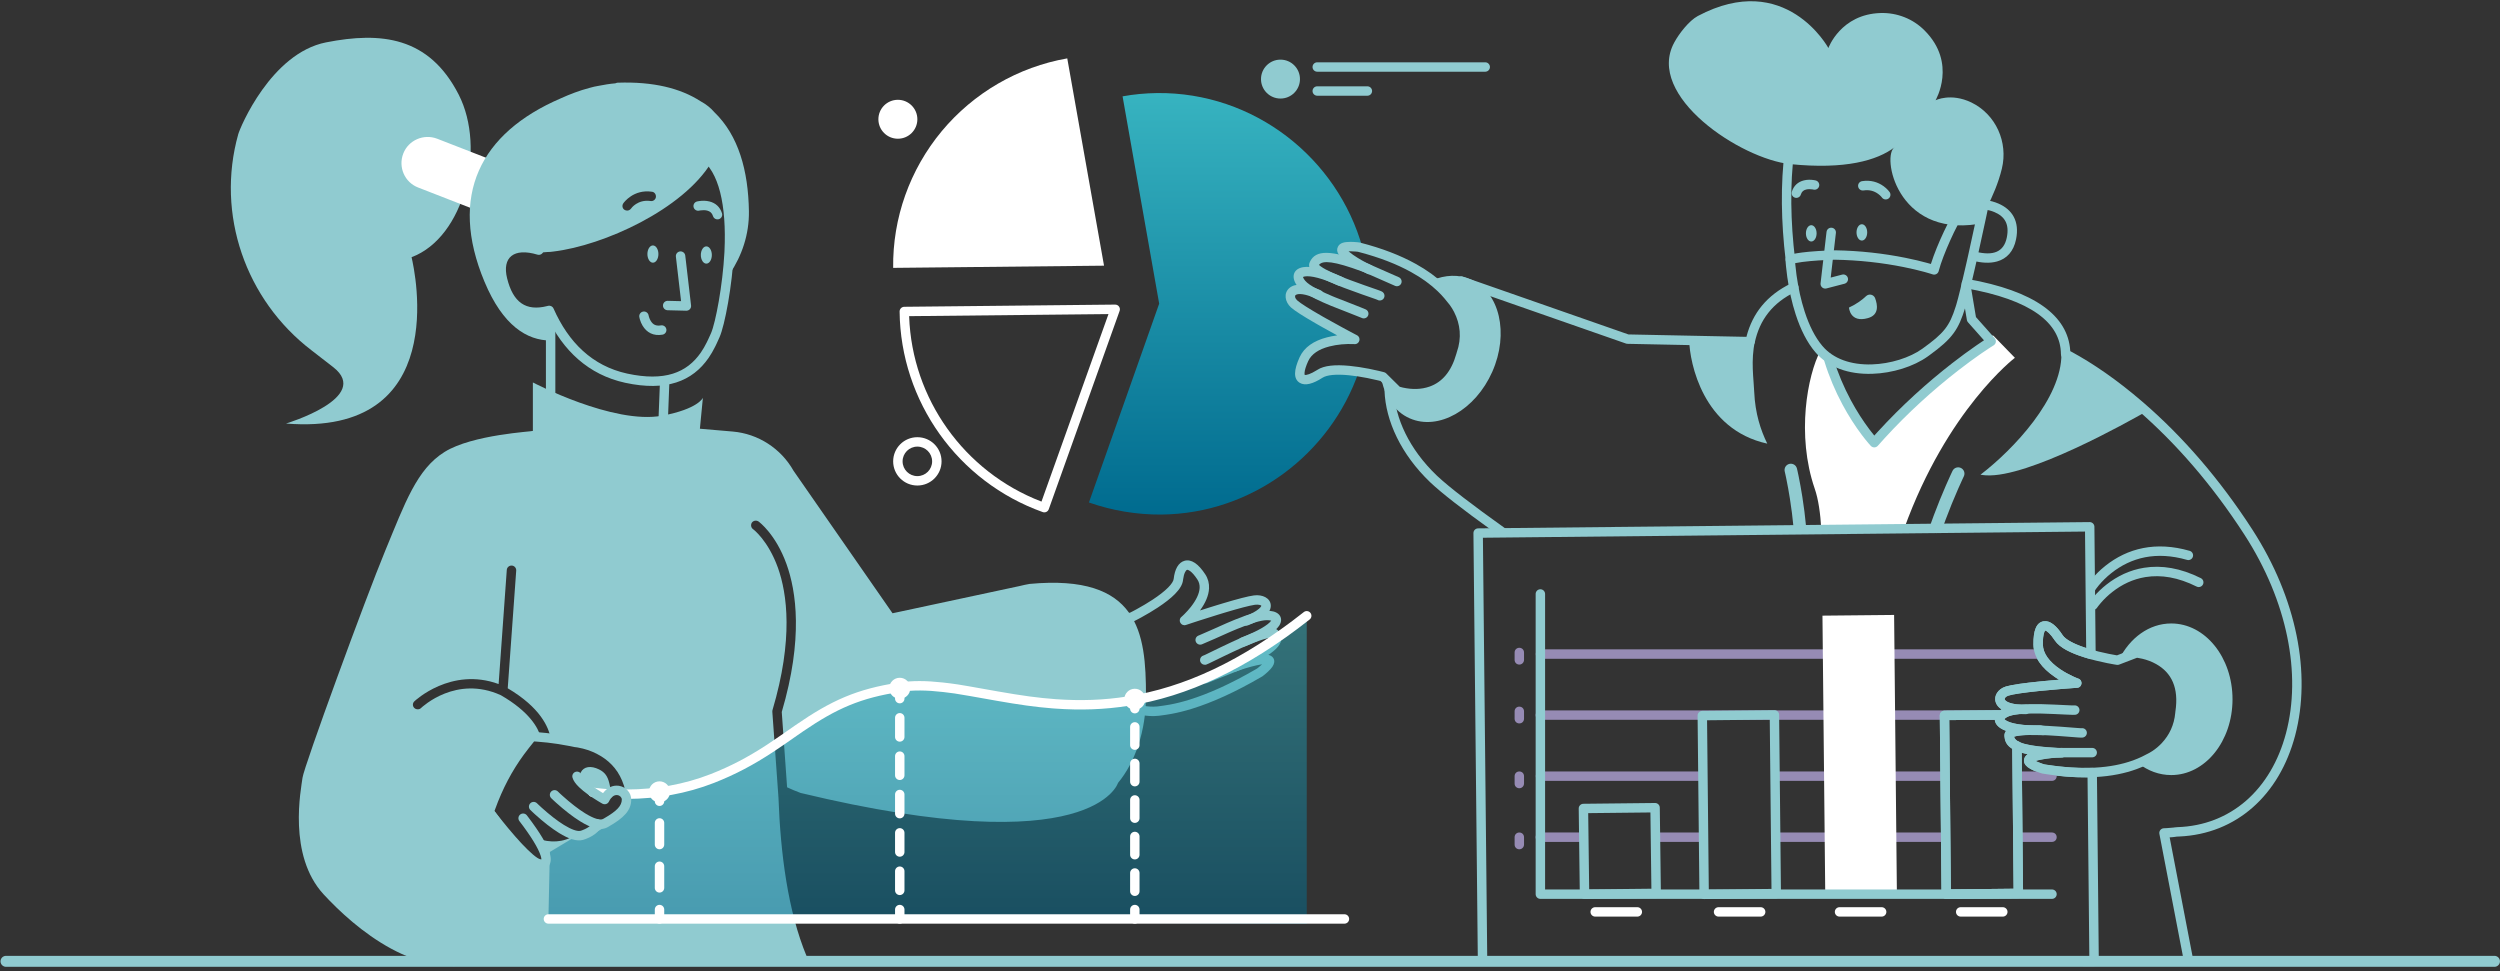 <svg width="525" height="204" viewBox="0 0 525 204" fill="none" xmlns="http://www.w3.org/2000/svg">
<rect x="0" y="0" width="525" height="204" fill="#333333" stroke="none"/>
<path fill-rule="evenodd" clip-rule="evenodd" d="M234.178 63.965L189.897 64.426C189.35 64.432 188.911 64.879 188.917 65.425C189.119 84.317 201.152 101.168 218.974 107.539C219.489 107.723 220.056 107.455 220.239 106.94L235.121 65.286C235.353 64.638 234.867 63.958 234.178 63.965ZM232.779 65.957L218.712 105.332L218.625 105.3C202.479 99.069 191.54 83.749 190.922 66.486L190.919 66.393L232.779 65.957Z" fill="white"/>
<path fill-rule="evenodd" clip-rule="evenodd" d="M224.125 12.259C213.797 14.072 204.459 19.509 197.76 27.55C191.062 35.624 187.432 45.774 187.564 56.253L231.846 55.792L224.125 12.259Z" fill="white"/>
<path fill-rule="evenodd" clip-rule="evenodd" d="M268.901 20.695C271.161 20.695 272.993 18.866 272.993 16.609C272.993 14.352 271.161 12.523 268.901 12.523C266.642 12.523 264.81 14.352 264.81 16.609C264.81 18.866 266.642 20.695 268.901 20.695Z" fill="#90CBD0"/>
<path fill-rule="evenodd" clip-rule="evenodd" d="M192.646 91.811C189.839 91.811 187.564 94.083 187.564 96.886C187.564 99.689 189.839 101.961 192.646 101.961C195.452 101.961 197.727 99.689 197.727 96.886C197.727 94.083 195.452 91.811 192.646 91.811ZM192.646 93.788C194.359 93.788 195.747 95.175 195.747 96.886C195.747 98.597 194.359 99.984 192.646 99.984C190.933 99.984 189.544 98.597 189.544 96.886C189.544 95.175 190.933 93.788 192.646 93.788Z" fill="white"/>
<path fill-rule="evenodd" clip-rule="evenodd" d="M188.554 29.132C190.814 29.132 192.646 27.302 192.646 25.045C192.646 22.788 190.814 20.959 188.554 20.959C186.294 20.959 184.462 22.788 184.462 25.045C184.462 27.302 186.294 29.132 188.554 29.132Z" fill="white"/>
<path fill-rule="evenodd" clip-rule="evenodd" d="M311.896 13.083C312.443 13.083 312.886 13.526 312.886 14.072C312.886 14.598 312.474 15.028 311.954 15.059L311.896 15.06H276.623C276.076 15.06 275.633 14.618 275.633 14.072C275.633 13.545 276.045 13.115 276.564 13.085L276.623 13.083H311.896Z" fill="#90CBD0"/>
<path fill-rule="evenodd" clip-rule="evenodd" d="M287.149 18.125C287.695 18.125 288.139 18.568 288.139 19.114C288.139 19.64 287.726 20.07 287.207 20.101L287.149 20.102H276.623C276.076 20.102 275.633 19.66 275.633 19.114C275.633 18.587 276.045 18.157 276.564 18.127L276.623 18.125H287.149Z" fill="#90CBD0"/>
<path fill-rule="evenodd" clip-rule="evenodd" d="M277.184 78.465C273.95 80.574 271.673 80.178 273.818 75.4C275.996 70.622 284.509 71.248 284.509 71.248C284.509 71.248 273.983 65.744 271.772 63.8C270.155 62.35 270.749 59.549 275.666 61.328C274.61 60.735 273.785 60.142 273.29 59.582C271.211 57.11 273.884 55.594 281.473 59.088L281.737 59.45L282.067 59.285C278.635 57.934 275.468 56.418 275.963 55.397C276.755 53.716 278.866 53.222 286.918 56.254L287.116 56.352V56.319C285.961 55.759 284.806 55.1 283.651 54.309C278.668 50.882 285.367 51.838 285.367 51.838C285.631 51.904 285.862 51.969 286.126 52.035C280.879 33.218 263.391 19.311 242.966 19.542C240.491 19.575 238.082 19.806 235.74 20.234L243.428 63.767L228.678 105.521C233.562 107.234 238.709 108.091 243.89 108.058C263.028 107.86 279.394 95.272 285.334 78.069C282.364 77.575 278.866 77.377 277.184 78.465Z" fill="url(#paint0_linear)"/>
<path fill-rule="evenodd" clip-rule="evenodd" d="M413.105 58.575C427.287 61.082 434.271 66.295 434.751 73.647L434.756 73.74L434.984 73.862C439.451 76.276 444.555 79.749 449.969 84.416L450.27 84.676C458.343 91.685 466.041 100.468 472.994 111.213C482.347 125.686 485.396 141.52 481.983 154.447C478.665 167.012 469.625 175.134 457.651 175.666L457.287 175.68C457.123 175.687 457.054 175.692 456.988 175.703L456.752 175.744C456.622 175.765 456.544 175.774 456.344 175.793L456.118 175.813C456.009 175.822 455.887 175.831 455.752 175.84L455.629 175.848L460.562 201.495C460.662 202.012 460.338 202.513 459.834 202.64L459.777 202.653C459.259 202.752 458.758 202.429 458.631 201.925L458.618 201.868L453.471 175.109C453.357 174.518 453.794 173.964 454.396 173.935L455.121 173.899C455.857 173.859 456.174 173.83 456.452 173.788L456.617 173.76C456.788 173.73 456.939 173.715 457.216 173.704C468.457 173.351 476.93 165.828 480.069 153.942C483.333 141.577 480.394 126.309 471.331 112.286C464.481 101.7 456.906 93.058 448.972 86.169C443.264 81.213 437.915 77.619 433.328 75.222C433.005 75.053 432.801 74.72 432.797 74.356C432.729 67.798 426.553 62.96 412.76 60.523C412.222 60.427 411.863 59.914 411.958 59.377C412.053 58.839 412.567 58.48 413.105 58.575ZM292.724 81.987C292.945 87.814 295.954 94.33 301.69 99.828L301.864 99.993C304.395 102.357 309.215 106.056 315.936 110.845C316.381 111.162 316.484 111.78 316.167 112.224C315.849 112.669 315.231 112.772 314.786 112.455L313.36 111.435C307.155 106.976 302.714 103.53 300.322 101.258C294.218 95.406 290.986 88.408 290.746 82.061C290.725 81.516 291.152 81.057 291.698 81.036C292.244 81.015 292.704 81.441 292.724 81.987ZM307.152 58.071L307.208 58.088L341.969 70.23L366.749 70.737L366.776 70.63C368.043 65.805 371.001 62.02 376.086 59.539L376.276 59.448C376.769 59.212 377.36 59.421 377.595 59.914C377.831 60.407 377.622 60.997 377.128 61.232C372.187 63.587 369.512 67.208 368.497 71.949C368.402 72.393 368.017 72.713 367.568 72.73L367.509 72.731L341.771 72.203C341.693 72.202 341.615 72.191 341.539 72.171L341.465 72.148L306.554 59.955C306.038 59.775 305.766 59.211 305.946 58.695C306.114 58.217 306.611 57.949 307.094 58.056L307.152 58.071Z" fill="#90CBD0"/>
<path fill-rule="evenodd" clip-rule="evenodd" d="M382.477 111.189L399.866 111.024C408.94 85.913 423.129 75.137 423.129 75.137L418.608 70.49C418.608 70.49 418.311 70.49 417.783 70.457L418.146 70.885C418.146 70.885 399.371 87.099 393.299 93.591C389.241 89.307 382.543 73.192 382.279 73.654C379.573 78.794 377.197 91.284 381.091 102.621C381.85 104.796 382.279 107.762 382.477 111.189Z" fill="white"/>
<path fill-rule="evenodd" clip-rule="evenodd" d="M368.387 82.321C368.288 79.684 367.628 75.697 368.552 71.577L354.726 71.478C354.858 76.224 357.597 90.197 371.126 93.163C369.74 90.329 368.585 86.835 368.387 82.321Z" fill="#90CBD0"/>
<path fill-rule="evenodd" clip-rule="evenodd" d="M446.919 83.111C441.244 78.531 435.634 75.763 432.896 74.312C432.995 83.606 422.832 94.382 415.902 99.688C416.265 99.753 416.628 99.786 417.024 99.819C425.933 100.413 447.084 88.483 450.681 86.44C449.493 85.484 448.239 84.331 446.919 83.111Z" fill="#90CBD0"/>
<path fill-rule="evenodd" clip-rule="evenodd" d="M450.236 119.233C453.935 118.634 457.928 119.288 462.178 121.41C462.667 121.654 462.865 122.248 462.62 122.737C462.376 123.225 461.781 123.423 461.292 123.179C457.408 121.239 453.834 120.653 450.553 121.185C447.939 121.609 445.612 122.722 443.581 124.319C442.651 125.05 441.847 125.833 441.173 126.615C440.972 126.847 440.796 127.065 440.645 127.263L440.506 127.449C440.486 127.476 440.469 127.5 440.454 127.522L440.388 127.616C440.088 128.072 439.474 128.199 439.017 127.899C438.56 127.599 438.434 126.986 438.734 126.53L438.804 126.426C438.982 126.168 439.272 125.788 439.673 125.324C440.427 124.451 441.321 123.579 442.357 122.765C444.636 120.973 447.266 119.715 450.236 119.233Z" fill="#90CBD0"/>
<path fill-rule="evenodd" clip-rule="evenodd" d="M442.099 118.846C446.773 115.118 452.706 113.628 459.831 115.676C460.356 115.827 460.66 116.375 460.508 116.9C460.357 117.424 459.809 117.727 459.283 117.576C452.814 115.717 447.532 117.042 443.334 120.391C442.331 121.192 441.473 122.049 440.762 122.905C440.55 123.16 440.366 123.398 440.208 123.614L440.131 123.721C440.056 123.827 440.002 123.907 439.968 123.959L439.941 124.001C439.653 124.465 439.043 124.609 438.578 124.321C438.113 124.034 437.97 123.425 438.257 122.96L438.325 122.855C438.509 122.572 438.813 122.154 439.238 121.642C440.032 120.688 440.984 119.735 442.099 118.846Z" fill="#90CBD0"/>
<path fill-rule="evenodd" clip-rule="evenodd" d="M375.766 97.417C376.475 97.247 377.188 97.683 377.358 98.391L377.439 98.739L377.55 99.243C377.592 99.437 377.636 99.645 377.682 99.866L377.716 100.034C377.982 101.328 378.246 102.776 378.493 104.343C378.811 106.357 379.076 108.423 379.27 110.506C379.338 111.231 378.804 111.873 378.078 111.941C377.353 112.008 376.709 111.476 376.642 110.751C376.453 108.725 376.195 106.715 375.886 104.753C375.645 103.227 375.388 101.818 375.13 100.562L375.032 100.09C374.99 99.891 374.949 99.704 374.911 99.531L374.83 99.17L374.792 99.007C374.621 98.299 375.058 97.588 375.766 97.417Z" fill="#90CBD0"/>
<path fill-rule="evenodd" clip-rule="evenodd" d="M411.788 98.269C412.445 98.584 412.722 99.372 412.406 100.028L412.186 100.495L412.082 100.721C411.82 101.288 411.527 101.935 411.212 102.653C410.312 104.704 409.411 106.899 408.572 109.147C408.331 109.791 408.099 110.43 407.875 111.065C407.634 111.752 406.88 112.113 406.193 111.872C405.505 111.631 405.143 110.878 405.385 110.192C405.614 109.54 405.852 108.885 406.098 108.226C406.891 106.105 407.735 104.033 408.583 102.08L408.795 101.594C409.085 100.934 409.356 100.331 409.603 99.793L409.74 99.496L410.027 98.886C410.343 98.23 411.131 97.954 411.788 98.269Z" fill="#90CBD0"/>
<path fill-rule="evenodd" clip-rule="evenodd" d="M412.703 59.167C413.223 59.08 413.716 59.415 413.832 59.922L413.843 59.979L414.951 66.586L418.887 71.02C419.276 71.459 419.198 72.132 418.733 72.473L418.681 72.508L418.148 72.849L417.877 73.022L417.716 73.126C417.308 73.391 416.835 73.708 416.3 74.075L415.783 74.432C414.387 75.404 412.856 76.528 411.219 77.799C405.957 81.887 400.693 86.642 395.783 92.01C395.296 92.542 394.815 93.078 394.34 93.618C393.955 94.055 393.277 94.067 392.877 93.644L392.786 93.545C392.68 93.43 392.531 93.262 392.345 93.043C391.936 92.563 391.482 91.999 390.994 91.352C389.605 89.511 388.219 87.374 386.926 84.964C385.399 82.119 384.105 79.077 383.114 75.855C382.954 75.333 383.247 74.78 383.77 74.62C384.293 74.46 384.846 74.753 385.007 75.275C385.958 78.37 387.203 81.294 388.671 84.03C389.914 86.347 391.246 88.399 392.575 90.162L392.849 90.521C393.074 90.812 393.289 91.083 393.494 91.333L393.605 91.467L393.828 91.219L394.321 90.677C399.312 85.22 404.658 80.391 410.004 76.238C411.772 74.865 413.422 73.659 414.917 72.626L415.179 72.445C415.544 72.194 415.883 71.966 416.193 71.76L416.638 71.467L413.281 67.685C413.173 67.564 413.097 67.418 413.059 67.261L413.045 67.193L411.89 60.305C411.8 59.767 412.164 59.257 412.703 59.167Z" fill="#90CBD0"/>
<path fill-rule="evenodd" clip-rule="evenodd" d="M415.989 41.918L416.105 41.922C416.356 41.934 416.716 41.967 417.155 42.036C418.005 42.17 418.857 42.398 419.663 42.745C422.594 44.007 424.137 46.493 423.373 50.253C422.862 52.787 421.442 54.332 419.37 54.911C417.849 55.336 416.117 55.218 414.268 54.739C413.739 54.602 413.421 54.062 413.558 53.533C413.695 53.005 414.236 52.688 414.765 52.825L415.006 52.885C418.481 53.727 420.797 53.013 421.433 49.861C421.997 47.081 421 45.473 418.879 44.56C418.24 44.285 417.544 44.099 416.846 43.989C416.65 43.959 416.466 43.936 416.297 43.919L416.174 43.909C416.075 43.901 416.003 43.897 415.964 43.895L415.948 43.895C415.401 43.884 414.967 43.432 414.979 42.886C414.99 42.34 415.443 41.907 415.989 41.918Z" fill="#90CBD0"/>
<path fill-rule="evenodd" clip-rule="evenodd" d="M374.83 31.44C374.902 30.899 375.4 30.518 375.941 30.59C376.483 30.662 376.864 31.159 376.792 31.7C375.866 38.666 376.017 46.662 376.959 54.421C377.025 54.963 376.638 55.455 376.095 55.521C375.553 55.587 375.059 55.201 374.993 54.659C374.033 46.747 373.879 38.59 374.83 31.44Z" fill="#90CBD0"/>
<path fill-rule="evenodd" clip-rule="evenodd" d="M416.414 41.184L411.366 43.491C411.259 43.54 411.161 43.608 411.078 43.691L411.03 43.739C409.687 45.16 406.733 51.475 405.529 55.309L405.49 55.436L405.463 55.428C405.255 55.368 405.032 55.304 404.794 55.238C403.442 54.864 401.886 54.49 400.149 54.142C395.587 53.228 390.602 52.648 385.33 52.563L385.097 52.567L384.46 52.587C384.202 52.596 383.927 52.606 383.638 52.619C382.398 52.673 381.158 52.751 379.997 52.857L379.602 52.895C377.917 53.062 376.573 53.278 375.651 53.562C375.219 53.695 374.933 54.103 374.954 54.554L374.971 54.825L374.995 55.169C375.005 55.291 375.016 55.422 375.028 55.56L375.073 56.042C375.137 56.698 375.221 57.408 375.327 58.16C375.704 60.851 376.282 63.543 377.103 66.065C378.133 69.23 379.478 71.903 381.193 73.929C383.921 77.153 388.211 78.65 393.144 78.501C397.442 78.372 401.89 76.961 404.832 74.852L405.162 74.614C409.988 71.115 411.279 69.265 412.725 64.516L412.77 64.366C413.193 62.936 413.88 60.097 414.771 56.164L415.226 54.141L415.587 52.514C416.013 50.586 416.451 48.574 416.885 46.554L417.535 43.514L417.795 42.286C417.962 41.492 417.153 40.846 416.414 41.184ZM412.37 45.206L415.45 43.799L415.094 45.466C414.517 48.156 413.931 50.846 413.372 53.357L412.942 55.275C411.98 59.537 411.245 62.579 410.831 63.941L410.693 64.385C409.403 68.481 408.262 69.959 403.677 73.246C401.067 75.117 397 76.407 393.084 76.525C388.707 76.657 384.998 75.362 382.705 72.653C381.177 70.848 379.943 68.394 378.986 65.453C378.204 63.053 377.65 60.47 377.287 57.886L377.25 57.616C377.154 56.902 377.078 56.232 377.021 55.616L376.989 55.261L377.04 55.251C377.847 55.084 378.916 54.942 380.178 54.826C381.304 54.723 382.514 54.647 383.724 54.594L384.336 54.57L385.148 54.544L385.318 54.54L385.298 54.54C390.444 54.623 395.31 55.189 399.759 56.081C401.343 56.398 402.769 56.737 404.018 57.076L404.266 57.144C404.664 57.254 405.018 57.357 405.325 57.451L405.848 57.617C406.398 57.805 406.991 57.481 407.13 56.917L407.157 56.81C407.971 53.624 411.048 46.859 412.315 45.274L412.37 45.206Z" fill="#90CBD0"/>
<path fill-rule="evenodd" clip-rule="evenodd" d="M415.275 47.059C415.275 47.059 418.971 41.358 420.39 35.426C421.743 29.857 419.136 24.024 413.989 21.519C409.666 19.443 406.465 21.058 406.465 21.058C406.465 21.058 411.052 13.281 404.156 6.393C401.747 3.955 398.381 2.636 394.949 2.735C386.535 2.966 383.961 10.084 383.961 10.084C383.961 10.084 374.986 -6.426 356.541 3.361C354.693 4.35 352.581 7.085 351.591 8.931C345.487 20.135 365.582 33.416 376.009 34.47C387.492 35.624 394.19 33.712 397.886 30.911C395.114 32.559 398.216 49.695 415.275 47.059Z" fill="#90CBD0"/>
<path fill-rule="evenodd" clip-rule="evenodd" d="M383.572 48.692C383.635 48.15 384.126 47.761 384.669 47.824C385.193 47.884 385.574 48.343 385.544 48.862L385.539 48.92L384.451 58.294L386.846 57.67C387.356 57.537 387.877 57.826 388.038 58.321L388.054 58.377C388.187 58.886 387.897 59.407 387.402 59.567L387.346 59.583L383.551 60.572C382.896 60.742 382.274 60.222 382.313 59.558L382.318 59.501L383.572 48.692Z" fill="#90CBD0"/>
<path fill-rule="evenodd" clip-rule="evenodd" d="M380.365 50.717C380.984 50.717 381.487 49.95 381.487 49.003C381.487 48.057 380.984 47.29 380.365 47.29C379.745 47.29 379.243 48.057 379.243 49.003C379.243 49.95 379.745 50.717 380.365 50.717Z" fill="#90CBD0"/>
<path fill-rule="evenodd" clip-rule="evenodd" d="M390.99 50.519C391.609 50.519 392.112 49.752 392.112 48.806C392.112 47.859 391.609 47.092 390.99 47.092C390.37 47.092 389.868 47.859 389.868 48.806C389.868 49.752 390.37 50.519 390.99 50.519Z" fill="#90CBD0"/>
<path fill-rule="evenodd" clip-rule="evenodd" d="M391.035 38.041C392.809 37.764 394.342 38.214 395.588 39.126C395.933 39.379 396.231 39.65 396.482 39.924C396.64 40.095 396.752 40.237 396.818 40.333C397.13 40.781 397.019 41.397 396.57 41.709C396.137 42.008 395.549 41.916 395.228 41.509L395.165 41.426C395.127 41.378 395.08 41.322 395.024 41.261C394.856 41.078 394.653 40.894 394.417 40.721C393.573 40.102 392.558 39.805 391.341 39.995C390.8 40.079 390.294 39.71 390.21 39.171C390.125 38.631 390.495 38.126 391.035 38.041Z" fill="#90CBD0"/>
<path fill-rule="evenodd" clip-rule="evenodd" d="M378.825 37.88C379.521 37.709 380.233 37.713 380.904 37.817L381.046 37.841C381.155 37.861 381.243 37.88 381.305 37.896C381.834 38.032 382.153 38.572 382.016 39.1C381.885 39.61 381.378 39.924 380.867 39.824L380.75 39.797C380.713 39.79 380.662 39.781 380.6 39.771C380.165 39.703 379.701 39.701 379.295 39.8C378.749 39.934 378.393 40.222 378.202 40.776L378.178 40.853C378.019 41.376 377.467 41.671 376.943 41.513C376.42 41.355 376.124 40.803 376.283 40.281C376.681 38.965 377.609 38.177 378.825 37.88Z" fill="#90CBD0"/>
<path fill-rule="evenodd" clip-rule="evenodd" d="M391.881 62.185C391.122 62.91 389.934 63.833 388.284 64.591C388.284 64.591 388.482 67.886 392.277 66.799C394.619 66.14 394.322 64.064 393.761 62.581C393.431 61.823 392.475 61.625 391.881 62.185Z" fill="#90CBD0"/>
<path fill-rule="evenodd" clip-rule="evenodd" d="M283.582 50.792C284.014 50.79 284.469 50.815 284.922 50.858L285.162 50.882C285.308 50.898 285.426 50.913 285.507 50.925C285.543 50.93 285.578 50.937 285.613 50.946C290.222 52.128 294.076 53.632 297.267 55.393C299.722 56.748 301.685 58.197 303.274 59.719C303.804 60.226 304.271 60.72 304.706 61.224L304.868 61.413C304.967 61.53 305.113 61.709 305.257 61.887L305.735 62.483L305.803 62.563C305.876 62.652 305.966 62.766 306.069 62.905L306.176 63.052C306.505 63.514 306.833 64.048 307.138 64.649C308.612 67.556 309.055 70.899 307.846 74.487L307.794 74.638L307.75 74.797C306.524 79.157 304.176 81.815 301.04 82.985L300.901 83.035C298.718 83.813 296.425 83.81 294.275 83.344C293.73 83.226 293.321 83.106 293.082 83.019C292.969 82.979 292.865 82.918 292.775 82.841L292.722 82.793L289.907 80.012L289.576 79.928L289.304 79.862C288.627 79.698 287.886 79.534 287.106 79.381C285.757 79.117 284.438 78.914 283.208 78.797C280.606 78.55 278.651 78.721 277.721 79.328C275.749 80.601 274.074 81.085 272.941 80.391C271.584 79.558 271.699 77.696 272.917 75.023C273.892 72.883 275.933 71.55 278.664 70.843C279.308 70.676 279.959 70.55 280.604 70.459L280.819 70.43L280.445 70.227C279.592 69.763 278.75 69.298 277.936 68.841L277.16 68.403L276.247 67.882C273.705 66.417 271.934 65.293 271.108 64.566C269.81 63.392 269.531 61.538 270.784 60.473C272.029 59.414 274.294 59.581 277.329 60.955C277.826 61.181 278.047 61.767 277.821 62.264C277.595 62.761 277.009 62.981 276.511 62.756C274.102 61.665 272.568 61.552 272.067 61.978C271.859 62.155 271.933 62.644 272.426 63.091C273.139 63.718 274.977 64.876 277.575 66.364L278.138 66.684L278.426 66.847C279.538 67.475 280.713 68.124 281.903 68.768L282.924 69.319C283.394 69.571 283.835 69.806 284.237 70.019L284.968 70.405C285.903 70.893 285.522 72.293 284.494 72.269L284.21 72.255C282.691 72.193 280.873 72.313 279.161 72.757C276.952 73.329 275.404 74.34 274.719 75.842C274.237 76.9 273.988 77.725 273.954 78.285C273.934 78.611 273.968 78.7 273.977 78.706C274.218 78.853 275.224 78.567 276.543 77.733L276.642 77.67C278.063 76.743 280.37 76.541 283.395 76.829C284.697 76.952 286.079 77.165 287.488 77.441C288.196 77.58 288.873 77.728 289.503 77.876L289.77 77.94C289.968 77.988 290.149 78.033 290.313 78.075L290.677 78.17C290.817 78.209 290.947 78.278 291.058 78.372L291.111 78.421L293.947 81.221L293.982 81.232C294.154 81.282 294.349 81.334 294.563 81.383L294.695 81.412C296.514 81.806 298.452 81.809 300.235 81.173C302.82 80.252 304.768 78.086 305.842 74.27L305.892 74.088L305.914 74.017C307.007 70.913 306.644 68.051 305.372 65.543C305.113 65.034 304.837 64.584 304.563 64.2L304.454 64.05C304.419 64.004 304.386 63.96 304.354 63.919L304.284 63.832L304.201 63.734C304.164 63.686 303.633 63.02 303.382 62.721L303.355 62.689C302.917 62.17 302.448 61.667 301.904 61.146C300.438 59.742 298.613 58.395 296.309 57.123C293.349 55.489 289.765 54.079 285.47 52.952L285.176 52.875L285.099 52.865C284.99 52.852 284.867 52.839 284.735 52.826C284.343 52.789 283.951 52.768 283.592 52.77C283.484 52.77 283.381 52.773 283.284 52.778L283.199 52.782L283.258 52.835C283.476 53.025 283.758 53.243 284.108 53.488L284.214 53.562C285.319 54.326 286.533 55.008 288.011 55.727C288.503 55.966 288.707 56.558 288.468 57.049C288.228 57.54 287.636 57.744 287.144 57.505C285.583 56.745 284.286 56.017 283.089 55.189L282.886 55.047C281.164 53.83 280.445 52.869 280.963 51.825C281.371 51.002 282.238 50.799 283.582 50.792Z" fill="#90CBD0"/>
<path fill-rule="evenodd" clip-rule="evenodd" d="M273.611 56.113C275.361 55.794 278.239 56.495 281.921 58.189C282.417 58.418 282.634 59.005 282.405 59.501C282.176 59.997 281.588 60.214 281.092 59.985C277.749 58.446 275.218 57.83 273.967 58.058C273.821 58.084 273.718 58.119 273.654 58.153L273.634 58.164L273.635 58.17C273.64 58.198 273.65 58.236 273.668 58.287L273.684 58.326C273.755 58.501 273.888 58.714 274.085 58.951C274.286 59.193 274.604 59.469 275.029 59.766C276.087 60.507 277.692 61.31 279.823 62.205L280.366 62.43C281.713 62.977 286.217 64.694 286.821 64.986C287.313 65.224 287.519 65.816 287.281 66.307C287.051 66.78 286.494 66.988 286.013 66.79L285.855 66.719C285.015 66.353 280.949 64.802 279.614 64.259L279.486 64.207C277.021 63.19 275.168 62.278 273.893 61.386C273.334 60.995 272.889 60.608 272.561 60.212C271.079 58.428 271.416 56.513 273.611 56.113Z" fill="#90CBD0"/>
<path fill-rule="evenodd" clip-rule="evenodd" d="M275.067 55.008C276.289 52.416 279.415 52.45 286.809 55.19L287.267 55.361L287.317 55.382L293.752 58.216C294.252 58.436 294.478 59.02 294.258 59.519C294.045 60.001 293.494 60.229 293.007 60.047L292.953 60.025L286.548 57.204L286 56.999C280.102 54.82 277.776 54.64 277.008 55.609L276.99 55.631L277.023 55.664C277.09 55.728 277.175 55.801 277.278 55.881L277.343 55.929C277.886 56.332 278.761 56.807 279.914 57.333C280.723 57.702 281.653 58.09 282.699 58.497L283.477 58.795C284.426 59.155 285.338 59.485 286.512 59.897L289.348 60.886L289.663 61.001C289.73 61.026 289.79 61.049 289.843 61.07L289.942 61.11C290.019 61.141 290.083 61.169 290.14 61.198C290.309 61.283 290.406 61.344 290.537 61.512C290.872 61.943 290.795 62.564 290.363 62.9C290.031 63.157 289.587 63.171 289.246 62.967L289.223 62.952L289.112 62.907C289.04 62.879 288.949 62.845 288.838 62.804L287.492 62.332L286.03 61.823C284.634 61.335 283.607 60.962 282.483 60.533L281.977 60.338C280.9 59.918 279.937 59.517 279.092 59.132C277.823 58.553 276.842 58.02 276.164 57.517C275.135 56.756 274.619 55.948 275.067 55.008Z" fill="#90CBD0"/>
<path fill-rule="evenodd" clip-rule="evenodd" d="M308.894 58.692C306.353 57.571 303.482 57.703 300.743 58.857C303.218 60.801 304.406 62.449 304.967 63.108C304.967 63.108 309.158 67.787 306.848 74.345C303.746 85.814 293.418 82.09 293.418 82.09L290.415 79.124C290.415 79.124 290.283 79.091 290.019 79.025C290.613 83.078 292.725 86.407 296.058 87.857C302.063 90.493 309.818 86.11 313.381 78.069C316.945 70.028 314.932 61.328 308.894 58.692Z" fill="#90CBD0"/>
<path fill-rule="evenodd" clip-rule="evenodd" d="M438.825 109.64C439.352 109.634 439.787 110.042 439.823 110.56L439.825 110.619L440.089 137.411C440.095 138.071 439.463 138.552 438.827 138.371L438.438 138.258C434.979 137.238 432.592 136.073 431.531 134.521L431.473 134.435C430.588 133.082 429.757 132.384 429.474 132.423L429.468 132.427C429.448 132.444 429.385 132.529 429.286 132.795C429.093 133.32 428.987 134.173 429.002 135.332C429.026 137.223 430.356 138.981 432.628 140.529C433.468 141.101 434.373 141.6 435.278 142.02C435.542 142.143 435.79 142.251 436.017 142.345L436.345 142.476L436.462 142.52C437.474 142.88 437.267 144.366 436.195 144.437L435.145 144.512C434.734 144.542 434.292 144.575 433.825 144.612L432.64 144.706C431.261 144.82 429.898 144.942 428.608 145.072L428.053 145.128C424.956 145.45 422.714 145.777 421.778 146.074C421.187 146.262 420.91 146.641 420.978 146.867C421.026 147.023 421.212 147.218 421.602 147.413C422.162 147.693 423.005 147.891 424.121 147.968C425.324 148.052 425.36 149.804 424.162 149.937L423.868 149.972C422.817 150.102 422.063 150.279 421.616 150.502C421.344 150.635 421.138 150.772 421.005 150.899C420.974 150.93 420.95 150.956 420.931 150.978L420.901 151.017L420.915 151.036C420.954 151.085 421.019 151.146 421.114 151.215L421.164 151.251C422.221 151.967 424.785 152.421 428.455 152.349C428.572 152.347 428.684 152.365 428.789 152.4L428.803 152.405L429.104 152.415C429.65 152.435 430.077 152.893 430.057 153.439C430.038 153.985 429.579 154.411 429.032 154.391L428.596 154.377C426.737 154.32 425.279 154.342 424.211 154.46C423.684 154.519 423.275 154.6 423.004 154.694L422.932 154.72L422.939 154.746C423.265 155.981 425.526 156.742 432.102 157.084L432.298 157.094H432.962C434.244 157.094 434.288 158.974 433.051 159.068L432.985 159.071C431.495 159.106 430.058 159.248 428.692 159.515C428.234 159.602 427.857 159.693 427.559 159.786L427.462 159.817L427.5 159.837C427.608 159.894 427.728 159.951 427.858 160.009L427.957 160.053C428.264 160.185 428.599 160.31 428.934 160.422L429.104 160.477L429.318 160.544L429.64 160.595C433.04 161.131 436.149 161.335 439.011 161.257L439.329 161.247C439.865 161.228 440.315 161.64 440.351 162.168L440.353 162.225L440.749 201.87C440.754 202.4 440.34 202.836 439.817 202.866L439.758 202.868L311.335 202.802C310.812 202.802 310.383 202.396 310.348 201.881L310.345 201.824L309.422 111.957C309.416 111.43 309.824 110.996 310.343 110.96L310.401 110.958L438.825 109.64ZM437.855 111.627L311.411 112.925L312.315 200.826L438.759 200.89L438.383 163.247L438.063 163.25C435.361 163.264 432.461 163.041 429.333 162.549L428.941 162.486C428.904 162.48 428.867 162.472 428.83 162.461L428.585 162.387C428.524 162.368 428.456 162.346 428.383 162.322L428.308 162.298C427.922 162.169 427.537 162.025 427.172 161.868C426.625 161.632 426.17 161.385 425.822 161.112C425.215 160.635 424.875 160.041 425.101 159.315C425.212 158.955 425.441 158.665 425.794 158.422L425.83 158.398L425.703 158.372L425.402 158.308C422.308 157.617 421.025 156.468 420.922 154.608L420.918 154.52C420.907 154.142 421.021 153.822 421.227 153.557L421.28 153.493L421.175 153.454C420.775 153.301 420.427 153.129 420.132 152.939L420.053 152.887C418.359 151.739 418.607 150.051 420.255 149L420.319 148.959L420.292 148.942C419.704 148.565 419.303 148.088 419.109 147.52L419.084 147.442C418.658 146.039 419.655 144.673 421.179 144.19L421.318 144.147C422.546 143.79 425.002 143.447 428.41 143.104L429.379 143.01C430.196 142.932 431.035 142.857 431.883 142.786L432.418 142.741L432.291 142.665C432.116 142.557 431.942 142.447 431.77 142.334L431.513 142.162C428.761 140.288 427.056 138.034 427.022 135.357C426.985 132.426 427.631 130.678 429.207 130.464C430.496 130.288 431.801 131.358 433.057 133.242L433.133 133.358C433.731 134.282 435.416 135.19 437.873 136.008L438.096 136.082L437.855 111.627Z" fill="#90CBD0"/>
<rect x="372.874" y="174.824" width="35.637" height="1.977" fill="#968BB4"/>
<rect x="347.797" y="174.824" width="9.833" height="1.977" fill="#968BB4"/>
<path fill-rule="evenodd" clip-rule="evenodd" d="M332.519 174.824H323.478C322.917 174.824 322.488 175.252 322.488 175.812C322.488 176.373 322.917 176.801 323.478 176.801H332.519" fill="#968BB4"/>
<path fill-rule="evenodd" clip-rule="evenodd" d="M408.478 162.004H372.677L372.973 163.982H408.478V162.004Z" fill="#968BB4"/>
<path fill-rule="evenodd" clip-rule="evenodd" d="M357.366 162.004H323.511C322.95 162.004 322.521 162.433 322.521 162.993C322.521 163.553 322.95 163.982 323.511 163.982H357.663L357.366 162.004Z" fill="#968BB4"/>
<path fill-rule="evenodd" clip-rule="evenodd" d="M430.916 174.824H423.657V176.801H430.916C431.477 176.801 431.906 176.373 431.906 175.812C431.906 175.252 431.477 174.824 430.916 174.824Z" fill="#968BB4"/>
<path fill-rule="evenodd" clip-rule="evenodd" d="M430.916 163.982C431.477 163.982 431.906 163.553 431.906 162.993C431.906 162.433 431.477 162.004 430.916 162.004H423.657L423.69 163.982H430.916Z" fill="#968BB4"/>
<path fill-rule="evenodd" clip-rule="evenodd" d="M419.994 149.185H323.478C322.917 149.185 322.488 149.613 322.488 150.174C322.488 150.734 322.917 151.162 323.478 151.162H419.994C420.555 151.162 420.984 150.734 420.984 150.174C420.984 149.613 420.555 149.185 419.994 149.185Z" fill="#968BB4"/>
<path fill-rule="evenodd" clip-rule="evenodd" d="M427.814 138.343H323.511C322.95 138.343 322.521 137.915 322.521 137.354C322.521 136.794 322.95 136.366 323.511 136.366H427.814C428.375 136.366 428.804 136.794 428.804 137.354C428.804 137.915 428.342 138.343 427.814 138.343Z" fill="#968BB4"/>
<rect width="15.046" height="58.525" transform="matrix(1 -0.01 0.01 1 382.717 129.287)" fill="white"/>
<path fill-rule="evenodd" clip-rule="evenodd" d="M419.986 149.152C420.532 149.147 420.979 149.586 420.984 150.132C420.988 150.659 420.58 151.093 420.061 151.127L420.002 151.129L409.345 151.219L409.689 186.775L422.855 186.632L422.568 156.906C422.563 156.379 422.971 155.945 423.49 155.91L423.548 155.908C424.075 155.903 424.51 156.31 424.545 156.829L424.547 156.887L424.844 187.6C424.85 188.127 424.442 188.561 423.923 188.596L423.865 188.599L408.72 188.763C408.192 188.769 407.757 188.362 407.721 187.842L407.719 187.784L407.356 150.249C407.351 149.722 407.76 149.288 408.279 149.253L408.338 149.251L419.986 149.152Z" fill="#90CBD0"/>
<path fill-rule="evenodd" clip-rule="evenodd" d="M372.618 149.135L357.474 149.289C356.927 149.295 356.489 149.742 356.494 150.288L356.879 187.82C356.884 188.366 357.332 188.804 357.878 188.798L373.022 188.643C373.569 188.638 374.007 188.191 374.002 187.645L373.617 150.113C373.612 149.567 373.164 149.129 372.618 149.135ZM371.648 151.122L372.012 186.676L358.848 186.811L358.484 151.256L371.648 151.122Z" fill="#90CBD0"/>
<path fill-rule="evenodd" clip-rule="evenodd" d="M347.555 168.628L332.508 168.793C331.961 168.799 331.522 169.248 331.53 169.794L331.76 187.787C331.767 188.333 332.215 188.769 332.761 188.763L347.808 188.599C348.355 188.593 348.794 188.144 348.787 187.597L348.556 169.604C348.549 169.059 348.101 168.622 347.555 168.628ZM346.589 170.616L346.794 186.632L333.727 186.775L333.522 170.759L346.589 170.616Z" fill="#90CBD0"/>
<path fill-rule="evenodd" clip-rule="evenodd" d="M323.478 123.744C324.005 123.744 324.436 124.156 324.466 124.675L324.468 124.733L324.468 186.786H430.916C431.443 186.786 431.874 187.198 431.904 187.717L431.906 187.775C431.906 188.302 431.494 188.732 430.974 188.762L430.916 188.764H323.478C322.951 188.764 322.52 188.352 322.49 187.833L322.488 187.775V124.733C322.488 124.187 322.932 123.744 323.478 123.744Z" fill="#90CBD0"/>
<path fill-rule="evenodd" clip-rule="evenodd" d="M343.837 190.51C344.384 190.51 344.827 190.953 344.827 191.499C344.827 192.025 344.415 192.456 343.895 192.486L343.837 192.487H334.994C334.447 192.487 334.004 192.045 334.004 191.499C334.004 190.972 334.416 190.542 334.936 190.512L334.994 190.51H343.837Z" fill="white"/>
<path fill-rule="evenodd" clip-rule="evenodd" d="M369.74 190.51C370.286 190.51 370.73 190.953 370.73 191.499C370.73 192.025 370.318 192.456 369.798 192.486L369.74 192.487H360.897C360.35 192.487 359.907 192.045 359.907 191.499C359.907 190.972 360.319 190.542 360.838 190.512L360.897 190.51H369.74Z" fill="white"/>
<path fill-rule="evenodd" clip-rule="evenodd" d="M395.147 190.51C395.694 190.51 396.137 190.953 396.137 191.499C396.137 192.025 395.725 192.456 395.206 192.486L395.147 192.487H386.304C385.757 192.487 385.314 192.045 385.314 191.499C385.314 190.972 385.726 190.542 386.246 190.512L386.304 190.51H395.147Z" fill="white"/>
<path fill-rule="evenodd" clip-rule="evenodd" d="M420.588 190.51C421.135 190.51 421.578 190.953 421.578 191.499C421.578 192.025 421.166 192.456 420.646 192.486L420.588 192.487H411.745C411.198 192.487 410.755 192.045 410.755 191.499C410.755 190.972 411.167 190.542 411.687 190.512L411.745 190.51H420.588Z" fill="white"/>
<path fill-rule="evenodd" clip-rule="evenodd" d="M319.057 139.562C318.496 139.562 318.067 139.134 318.067 138.574V137.025C318.067 136.465 318.496 136.036 319.057 136.036C319.617 136.036 320.046 136.465 320.046 137.025V138.574C320.046 139.101 319.617 139.562 319.057 139.562Z" fill="#968BB4"/>
<path fill-rule="evenodd" clip-rule="evenodd" d="M319.057 151.92C318.496 151.92 318.067 151.492 318.067 150.932V149.383C318.067 148.822 318.496 148.394 319.057 148.394C319.617 148.394 320.046 148.822 320.046 149.383V150.932C320.046 151.492 319.617 151.92 319.057 151.92Z" fill="#968BB4"/>
<path fill-rule="evenodd" clip-rule="evenodd" d="M319.057 165.531C318.496 165.531 318.067 165.102 318.067 164.542V162.993C318.067 162.433 318.496 162.004 319.057 162.004C319.617 162.004 320.046 162.433 320.046 162.993V164.542C320.046 165.069 319.617 165.531 319.057 165.531Z" fill="#968BB4"/>
<path fill-rule="evenodd" clip-rule="evenodd" d="M319.057 178.35C318.496 178.35 318.067 177.921 318.067 177.361V175.812C318.067 175.252 318.496 174.824 319.057 174.824C319.617 174.824 320.046 175.252 320.046 175.812V177.361C320.046 177.889 319.617 178.35 319.057 178.35Z" fill="#968BB4"/>
<path fill-rule="evenodd" clip-rule="evenodd" d="M455.96 130.928C451.308 130.928 447.249 133.96 444.973 138.541L448.635 137.157C448.635 137.157 459.59 137.915 457.808 149.614C457.28 156.534 451.572 159.138 451.572 159.138C451.11 159.368 450.318 159.83 449.097 160.324C451.077 161.873 453.42 162.763 455.96 162.763C463.088 162.763 468.829 155.644 468.829 146.846C468.829 138.047 463.088 130.928 455.96 130.928Z" fill="#90CBD0"/>
<path fill-rule="evenodd" clip-rule="evenodd" d="M451.25 158.161C451.283 158.144 451.322 158.123 451.368 158.098C451.558 157.995 451.773 157.866 452.006 157.713C452.68 157.268 453.356 156.711 453.986 156.036C455.549 154.365 456.57 152.27 456.806 149.691L456.825 149.469L456.83 149.432C457.596 144.401 455.996 141.275 452.83 139.476C451.894 138.944 450.884 138.572 449.872 138.334C449.518 138.25 449.191 138.19 448.9 138.149L448.768 138.131L445.03 139.563C444.894 139.615 444.748 139.636 444.603 139.626L444.531 139.618L444.141 139.556L443.961 139.526C443.516 139.45 443.021 139.359 442.488 139.252C440.964 138.946 439.439 138.576 438.01 138.138L437.639 138.023C434.648 137.072 432.522 135.953 431.532 134.523L431.473 134.435C430.588 133.082 429.757 132.384 429.474 132.423L429.468 132.427C429.448 132.445 429.385 132.529 429.286 132.795C429.093 133.32 428.987 134.173 429.002 135.332C429.026 137.223 430.356 138.981 432.628 140.529C433.468 141.101 434.373 141.6 435.278 142.021C435.542 142.143 435.79 142.252 436.017 142.345L436.345 142.476L436.462 142.52C437.474 142.88 437.267 144.366 436.195 144.438L435.145 144.512C434.734 144.542 434.292 144.575 433.825 144.612L432.64 144.707C431.261 144.82 429.898 144.942 428.608 145.072L428.053 145.128C424.956 145.45 422.713 145.778 421.775 146.075C421.155 146.269 420.9 146.671 421.017 146.913C421.305 147.508 422.753 148.025 425.396 147.999C425.942 147.994 426.39 148.432 426.395 148.978C426.401 149.524 425.962 149.971 425.415 149.976C422.087 150.009 419.947 149.245 419.235 147.774C418.517 146.293 419.525 144.707 421.179 144.19L421.318 144.147C422.546 143.79 425.002 143.447 428.41 143.104L429.379 143.01C430.196 142.932 431.035 142.857 431.882 142.786L432.418 142.741L432.291 142.665C432.116 142.557 431.942 142.447 431.769 142.334L431.513 142.162C428.761 140.288 427.056 138.034 427.022 135.357C426.985 132.426 427.631 130.678 429.207 130.464C430.522 130.285 431.854 131.402 433.131 133.354C433.792 134.366 435.77 135.384 438.59 136.248C439.95 136.664 441.414 137.019 442.878 137.313C443.391 137.416 443.867 137.504 444.294 137.576L444.568 137.622L448.281 136.201C448.393 136.158 448.512 136.136 448.632 136.135L448.704 136.138L448.834 136.148C449.182 136.181 449.696 136.261 450.326 136.409C451.511 136.688 452.696 137.125 453.809 137.758C457.633 139.93 459.638 143.791 458.814 149.549L458.792 149.69L458.779 149.855C458.509 152.836 457.339 155.295 455.553 157.256L455.433 157.386C454.691 158.18 453.896 158.835 453.099 159.362L452.909 159.484C452.572 159.699 452.292 159.854 452.087 159.955L452.011 159.992L451.207 160.41L450.804 160.613C450.138 160.939 449.449 161.236 448.68 161.517C443.803 163.298 437.425 163.836 428.942 162.453C428.904 162.447 428.867 162.439 428.83 162.428L428.585 162.354C428.524 162.335 428.456 162.314 428.383 162.289L428.308 162.265C427.922 162.136 427.536 161.992 427.171 161.835C426.625 161.599 426.17 161.352 425.822 161.079C425.215 160.602 424.875 160.008 425.101 159.282C425.383 158.373 426.411 157.903 428.321 157.54C429.83 157.252 431.38 157.099 432.972 157.062C433.518 157.049 433.972 157.481 433.984 158.027C433.997 158.573 433.564 159.026 433.018 159.038C431.531 159.073 430.09 159.215 428.692 159.483C428.234 159.569 427.857 159.661 427.559 159.753L427.462 159.784L427.5 159.804C427.608 159.861 427.728 159.918 427.858 159.976L427.957 160.02C428.265 160.153 428.599 160.277 428.934 160.389L429.104 160.444L429.318 160.511L429.551 160.548C437.462 161.804 443.36 161.314 447.837 159.719L448 159.66C448.614 159.436 449.17 159.201 449.705 158.948L449.933 158.838C450.215 158.7 450.853 158.366 451.06 158.257L451.25 158.161Z" fill="#90CBD0"/>
<path fill-rule="evenodd" clip-rule="evenodd" d="M420.78 148.725C422.204 148.03 424.693 147.808 428.306 147.864L428.839 147.875C429.614 147.892 430.418 147.921 431.372 147.964L434.903 148.129C435.339 148.145 435.405 148.139 435.673 148.131C436.219 148.116 436.675 148.546 436.69 149.092C436.705 149.637 436.275 150.092 435.728 150.108L435.284 150.117C435.052 150.116 434.695 150.102 433.704 150.055L431.506 149.95C430.467 149.902 429.613 149.87 428.797 149.851L428.275 149.841C424.991 149.79 422.686 149.996 421.649 150.502C421.377 150.635 421.171 150.772 421.038 150.9C421.007 150.93 420.983 150.956 420.964 150.978L420.934 151.018L420.948 151.036C420.987 151.085 421.052 151.147 421.147 151.216L421.197 151.251C422.254 151.967 424.818 152.422 428.488 152.349C429.034 152.338 429.486 152.772 429.497 153.318C429.508 153.864 429.073 154.315 428.527 154.326C424.483 154.406 421.563 153.889 420.086 152.887C418.238 151.635 418.701 149.74 420.78 148.725Z" fill="#90CBD0"/>
<path fill-rule="evenodd" clip-rule="evenodd" d="M424.218 152.449C425.583 152.315 427.403 152.315 429.644 152.419L430.192 152.446C430.929 152.484 431.697 152.532 432.525 152.591L434.045 152.705L436.061 152.863C436.389 152.888 436.635 152.905 436.817 152.914L436.97 152.921L437.081 152.924L437.127 152.917C437.485 152.871 437.853 153.026 438.068 153.338L438.1 153.389C438.381 153.857 438.229 154.465 437.761 154.746C437.6 154.842 437.48 154.871 437.33 154.889C437.273 154.896 437.217 154.899 437.156 154.9C437.103 154.902 437.045 154.901 436.978 154.9L436.833 154.894C436.716 154.889 436.575 154.881 436.405 154.87L433.011 154.609L432.153 154.547C431.409 154.495 430.715 154.453 430.048 154.418L429.553 154.394C427.476 154.298 425.786 154.295 424.548 154.405L424.412 154.417C423.789 154.478 423.311 154.569 423.009 154.678L422.967 154.694L422.972 154.713C423.299 155.948 425.559 156.709 432.135 157.052L432.331 157.061H439.363C439.89 157.061 440.321 157.473 440.351 157.992L440.353 158.05C440.353 158.577 439.941 159.007 439.421 159.037L439.363 159.039H432.302L432.252 159.037L431.765 159.012C423.9 158.578 421.053 157.371 420.951 154.487C420.928 153.699 421.441 153.174 422.214 152.865C422.718 152.663 423.383 152.531 424.218 152.449Z" fill="#90CBD0"/>
<path fill-rule="evenodd" clip-rule="evenodd" d="M419.622 149.152C420.169 149.148 420.616 149.586 420.621 150.132C420.625 150.659 420.217 151.093 419.698 151.127L419.64 151.13L409.345 151.22L409.689 186.776L422.855 186.633L422.568 156.642C422.563 156.116 422.971 155.682 423.49 155.647L423.548 155.644C424.075 155.639 424.51 156.047 424.545 156.565L424.547 156.624L424.844 187.601C424.85 188.127 424.442 188.561 423.923 188.597L423.865 188.599L408.72 188.764C408.192 188.769 407.757 188.362 407.721 187.843L407.719 187.785L407.356 150.249C407.351 149.723 407.76 149.288 408.279 149.253L408.337 149.251L419.622 149.152Z" fill="#90CBD0"/>
<path fill-rule="evenodd" clip-rule="evenodd" d="M248.761 117.761C250.194 117.371 251.656 118.409 253.098 120.597C253.698 121.508 253.955 122.519 253.898 123.588C253.818 125.085 253.144 126.602 252.06 128.11L251.994 128.2L252.051 128.182C252.837 127.93 253.625 127.681 254.402 127.439L255.517 127.094L256.759 126.718C259.879 125.783 262.152 125.188 263.326 125.038C265.094 124.803 266.786 125.573 266.863 127.11C266.94 128.655 265.273 130.065 262.07 131.321C261.561 131.521 260.987 131.271 260.787 130.762C260.587 130.254 260.837 129.68 261.346 129.481C262.745 128.932 263.745 128.383 264.348 127.873C264.583 127.674 264.741 127.495 264.826 127.347C264.874 127.265 264.886 127.221 264.885 127.208C264.881 127.13 264.364 126.895 263.582 126.999L263.455 127.016C262.372 127.177 260.205 127.75 257.304 128.619L256.763 128.782C256.435 128.882 256.1 128.984 255.759 129.089C254.486 129.481 253.173 129.896 251.874 130.316L250.895 130.633L249.055 131.24C248.04 131.58 247.295 130.299 248.058 129.586L248.254 129.412L248.421 129.257C248.508 129.176 248.6 129.087 248.697 128.991C249.159 128.535 249.622 128.028 250.052 127.485C251.171 126.072 251.857 124.687 251.921 123.482C251.956 122.825 251.806 122.233 251.444 121.685C250.874 120.82 250.347 120.228 249.896 119.907C249.588 119.688 249.393 119.638 249.281 119.669C249.171 119.698 249.026 119.836 248.873 120.133C248.683 120.502 248.537 121.028 248.454 121.671L248.437 121.81C248.33 122.776 247.731 123.739 246.735 124.75C245.831 125.669 244.601 126.622 243.12 127.596C242.026 128.315 240.857 129.006 239.689 129.644L239.346 129.83C239.123 129.95 238.91 130.062 238.708 130.167L238.181 130.436C238.155 130.449 238.136 130.458 238.123 130.465C238.082 130.485 238.039 130.502 237.996 130.516L237.93 130.535L234.265 131.466L234.225 131.502C234.155 131.567 234.079 131.638 233.999 131.717L233.918 131.798C233.521 132.198 233.123 132.664 232.752 133.187C231.729 134.628 231.112 136.212 231.086 137.891C231.053 140.056 232.008 142.287 234.21 144.579L234.236 144.608L234.262 144.637C235.069 145.622 235.977 146.397 236.968 146.985C238.995 148.188 241.13 148.522 242.948 148.363L243.091 148.349C243.185 148.339 243.259 148.33 243.31 148.323L243.415 148.306C243.544 148.287 244.157 148.206 244.323 148.183C244.771 148.12 245.193 148.052 245.653 147.968C246.898 147.739 248.235 147.413 249.738 146.947C253.751 145.705 258.379 143.647 263.736 140.538L263.997 140.385L264.199 140.229L264.247 140.19C264.471 140.01 264.695 139.819 264.9 139.628L265 139.534L265.033 139.502L265.02 139.504C264.718 139.546 264.361 139.612 263.949 139.704L263.81 139.735C262.402 140.057 260.928 140.508 259.441 141.051C258.928 141.239 258.36 140.975 258.172 140.462C257.984 139.95 258.248 139.382 258.761 139.194C260.321 138.624 261.873 138.15 263.367 137.808L263.633 137.749C265.454 137.351 266.517 137.349 267.143 137.904C267.638 138.342 267.696 138.954 267.467 139.525C267.338 139.845 267.122 140.157 266.827 140.49C266.657 140.681 266.463 140.876 266.249 141.076C266.066 141.246 265.874 141.413 265.681 141.573L265.488 141.731C265.332 141.856 265.209 141.95 265.135 142.005C265.106 142.026 265.077 142.045 265.046 142.063C259.431 145.348 254.563 147.524 250.324 148.836C248.745 149.325 247.332 149.669 246.011 149.912C245.62 149.984 245.254 150.045 244.88 150.1L244.334 150.177L243.714 150.261L243.613 150.277C243.545 150.287 243.463 150.298 243.367 150.308L243.293 150.316C241.057 150.545 238.453 150.166 235.957 148.685C234.832 148.017 233.799 147.151 232.882 146.072L232.756 145.922L232.644 145.803C230.235 143.243 229.108 140.619 229.106 138.009L229.107 137.861C229.139 135.739 229.899 133.786 231.137 132.043C231.574 131.427 232.042 130.88 232.512 130.406L232.65 130.269C232.873 130.051 233.051 129.893 233.17 129.797C233.263 129.723 233.368 129.665 233.48 129.628L233.549 129.608L237.34 128.645L237.653 128.486L237.943 128.336C238.191 128.205 238.458 128.063 238.739 127.909C239.863 127.295 240.986 126.632 242.031 125.944C243.405 125.04 244.533 124.166 245.324 123.364C246.036 122.64 246.422 122.02 246.47 121.592C246.695 119.565 247.439 118.12 248.761 117.761Z" fill="#90CBD0"/>
<path fill-rule="evenodd" clip-rule="evenodd" d="M265.988 128.259C267.068 128.249 267.912 128.451 268.457 128.934C269.195 129.59 269.197 130.552 268.608 131.424C267.704 132.762 265.225 134.254 261.372 135.739C260.862 135.936 260.288 135.682 260.092 135.173C259.895 134.664 260.149 134.091 260.659 133.895L261.01 133.758C264.248 132.48 266.303 131.238 266.935 130.364L266.955 130.335L266.924 130.326L266.874 130.313C266.654 130.261 266.361 130.233 266.007 130.236C264.802 130.248 262.703 130.889 259.877 132.048C259.481 132.211 259.072 132.383 258.645 132.567L258.006 132.844C257.196 133.205 253.033 135.081 252.377 135.318C251.863 135.504 251.296 135.239 251.109 134.725C250.93 134.23 251.17 133.686 251.649 133.481L251.824 133.412C252.767 133.034 256.924 131.157 257.331 130.98L257.864 130.75C258.3 130.562 258.719 130.386 259.125 130.219L259.519 130.059C262.38 128.905 264.511 128.273 265.988 128.259Z" fill="#90CBD0"/>
<path fill-rule="evenodd" clip-rule="evenodd" d="M264.893 132.327L265.125 132.26C266.911 131.758 268.019 131.743 268.618 132.676C270.139 135.096 267.976 137.19 260.691 140.551L260.238 140.759L260.196 140.777L253.53 143.446C253.023 143.649 252.447 143.403 252.243 142.896C252.047 142.408 252.269 141.855 252.74 141.634L252.793 141.611L259.438 138.949L259.991 138.696C263.282 137.17 265.33 135.98 266.361 135.046L266.419 134.992L266.546 134.871C267.003 134.426 267.118 134.182 267.042 133.934L267.036 133.916L266.973 133.917L266.927 133.918C266.586 133.935 266.084 134.037 265.453 134.223L265.184 134.305C264.085 134.649 262.687 135.201 261.031 135.93L260.823 136.022C260.459 136.184 260.085 136.353 259.699 136.53L258.78 136.956C258.17 137.242 257.59 137.519 256.827 137.889L253.874 139.324C253.153 139.668 253.235 139.595 252.997 139.595C252.45 139.595 252.007 139.153 252.007 138.607C252.007 138.158 252.306 137.779 252.716 137.659L252.766 137.645L252.8 137.632C252.846 137.612 252.905 137.586 252.977 137.553L253.501 137.306L256.218 135.986C257.111 135.555 257.766 135.244 258.576 134.87L259.165 134.6C259.456 134.467 259.74 134.339 260.019 134.216L260.449 134.026C262.218 133.252 263.706 132.676 264.893 132.327Z" fill="#90CBD0"/>
<path fill-rule="evenodd" clip-rule="evenodd" d="M121.999 172.089L124.87 172.879C124.012 172.616 123.055 172.089 122.131 171.495L121.999 172.089Z" fill="#90CBD0"/>
<path fill-rule="evenodd" clip-rule="evenodd" d="M240.656 146.12C240.656 132.873 239.171 120.482 216.205 122.624C215.479 122.756 214.82 122.887 214.193 123.052L187.432 128.786L166.644 98.864C164.004 94.184 159.22 91.086 153.874 90.625L146.978 90.032L147.605 83.54C147.605 83.54 146.648 85.879 139.059 87.296C128.797 89.208 111.902 80.31 111.902 80.31C111.902 80.31 111.902 90.032 111.902 90.493C111.902 90.625 99.199 91.251 93.358 94.909C87.518 98.534 85.043 105.652 80.918 115.604C76.794 125.557 63.826 160.983 63.529 163.323C63.232 165.662 60.361 179.602 67.984 187.841C74.451 194.827 87.881 206.493 101.805 201.781L169.383 200.792C165.456 191.334 163.905 179.24 163.476 167.475L162.19 149.482C162.19 149.35 162.19 149.251 162.223 149.119C166.644 134.224 165.291 124.667 163.377 119.262C161.299 113.462 158.164 111.123 158.131 111.123C157.702 110.793 157.603 110.2 157.9 109.738C158.23 109.31 158.824 109.211 159.286 109.508C159.418 109.607 162.883 112.144 165.159 118.438C167.205 124.107 168.723 134.092 164.169 149.515L165.291 165.333C166.215 165.761 167.139 166.157 168.129 166.519C229.767 181.349 234.783 164.41 234.783 164.41C238.379 160.093 240.656 153.502 240.656 146.12ZM131.437 167.343C131.503 167.541 131.536 167.738 131.536 167.936C131.536 169.847 130.018 171.232 127.081 172.879C126.619 173.143 125.992 173.176 125.332 173.011H125.365C124.903 174.659 122.197 175.417 122.197 175.417C121.768 175.516 121.273 175.516 120.746 175.384C118.271 176.999 115.532 176.999 112.859 176.109C115.268 180.03 115.202 181.876 113.156 181.349C111.176 180.821 106.689 175.483 104.511 172.747C104.445 172.715 104.412 172.715 104.412 172.715L102.762 170.474C105.864 161.378 110.088 156.83 111.737 154.655C112.364 154.688 112.958 154.721 113.552 154.787C113.024 152.843 111.176 149.449 105.171 145.988C95.8 141.737 88.706 148.427 88.409 148.691C88.211 148.888 87.98 148.954 87.716 148.954C87.452 148.954 87.188 148.855 86.99 148.658C86.594 148.262 86.627 147.636 87.023 147.274C87.089 147.208 94.711 139.991 104.709 143.649L106.425 119.691C106.458 119.13 106.953 118.735 107.481 118.768C108.042 118.801 108.438 119.295 108.405 119.822L106.623 144.538C113.486 148.592 115.202 152.711 115.631 154.985C118.667 155.347 120.845 155.875 120.845 155.875C120.845 155.875 129.391 156.534 131.964 164.542C131.931 164.542 132.69 166.519 131.437 167.343Z" fill="#90CBD0"/>
<path fill-rule="evenodd" clip-rule="evenodd" d="M125.365 162.499C122.56 161.148 122.098 163.454 123.286 165.168L123.22 165.465C124.903 166.816 126.949 167.936 126.949 167.936C127.18 167.475 127.444 167.112 127.708 166.816C126.784 165.629 127.444 163.487 125.365 162.499Z" fill="#90CBD0"/>
<path fill-rule="evenodd" clip-rule="evenodd" d="M115.631 65.151C116.158 65.151 116.589 65.563 116.619 66.082L116.621 66.14V88.358L138.208 90.021L138.598 80.008C138.618 79.482 139.047 79.068 139.567 79.058L139.625 79.059C140.152 79.079 140.567 79.507 140.576 80.027L140.576 80.085L140.147 91.125C140.126 91.666 139.674 92.085 139.139 92.075L139.082 92.072L115.555 90.26C115.059 90.221 114.672 89.823 114.643 89.333L114.641 89.274V66.14C114.641 65.594 115.084 65.151 115.631 65.151Z" fill="#90CBD0"/>
<path fill-rule="evenodd" clip-rule="evenodd" d="M132.674 26.473C126.896 27.301 120.998 31.631 114.257 40.255L114.215 40.313C114.136 40.431 114.083 40.565 114.06 40.706L112.352 51.3L112.317 51.292C106.587 50.065 103.19 53.33 104.573 58.929L104.619 59.11C106.073 64.755 109.491 67.343 114.601 66.367L114.771 66.333L114.845 66.49C118.252 73.647 123.571 78.695 131.29 80.386C139.913 82.247 145.405 80.083 148.809 75.153C149.319 74.414 149.765 73.639 150.193 72.779L150.331 72.496C150.4 72.354 150.469 72.208 150.54 72.055L151.079 70.867C152.208 68.397 153.793 59.873 154.121 52.76C154.594 42.502 152.857 34.885 148.136 31.615C142.128 27.467 137.601 25.766 132.674 26.473ZM147.009 33.24C150.977 35.989 152.586 43.048 152.143 52.669L152.123 53.084C151.768 59.812 150.294 67.726 149.309 69.979L148.884 70.919L148.746 71.22C148.634 71.461 148.528 71.681 148.42 71.899C148.031 72.681 147.631 73.376 147.179 74.031C144.231 78.3 139.548 80.146 131.712 78.454C124.372 76.846 119.39 71.895 116.239 64.784C116.043 64.34 115.553 64.105 115.083 64.228L114.925 64.269C110.444 65.416 107.747 63.519 106.495 58.455C105.407 54.053 107.878 51.974 112.871 53.476L112.928 53.492C113.483 53.624 114.042 53.258 114.134 52.687L115.974 41.273L116.204 40.981C122.494 33.052 127.88 29.157 132.955 28.43C137.276 27.81 141.375 29.351 147.009 33.24Z" fill="#90CBD0"/>
<path fill-rule="evenodd" clip-rule="evenodd" d="M142.805 52.8C143.329 52.739 143.804 53.098 143.894 53.61L143.903 53.667L145.124 64.147C145.191 64.725 144.747 65.231 144.173 65.249L144.115 65.25L140.189 65.151C139.642 65.137 139.21 64.683 139.224 64.138C139.237 63.611 139.66 63.191 140.18 63.174L140.239 63.174L143.025 63.244L141.936 53.896C141.875 53.373 142.235 52.898 142.747 52.808L142.805 52.8Z" fill="#90CBD0"/>
<path fill-rule="evenodd" clip-rule="evenodd" d="M148.331 55.364C148.969 55.364 149.486 54.552 149.486 53.551C149.486 52.55 148.969 51.739 148.331 51.739C147.693 51.739 147.176 52.55 147.176 53.551C147.176 54.552 147.693 55.364 148.331 55.364Z" fill="#90CBD0"/>
<path fill-rule="evenodd" clip-rule="evenodd" d="M137.112 55.166C137.75 55.166 138.267 54.355 138.267 53.353C138.267 52.352 137.75 51.541 137.112 51.541C136.474 51.541 135.957 52.352 135.957 53.353C135.957 54.355 136.474 55.166 137.112 55.166Z" fill="#90CBD0"/>
<path fill-rule="evenodd" clip-rule="evenodd" d="M146.784 42.231C147.492 42.123 148.245 42.121 148.979 42.305C150.236 42.618 151.195 43.432 151.619 44.787C151.782 45.308 151.491 45.862 150.969 46.025C150.466 46.182 149.932 45.918 149.748 45.432L149.729 45.377C149.524 44.721 149.12 44.378 148.499 44.223C148.057 44.113 147.554 44.114 147.084 44.185L146.994 44.2C146.927 44.212 146.881 44.222 146.86 44.227C146.33 44.362 145.791 44.043 145.656 43.514C145.521 42.984 145.841 42.446 146.37 42.311L146.46 42.29C146.544 42.272 146.653 42.251 146.784 42.231Z" fill="#90CBD0"/>
<path fill-rule="evenodd" clip-rule="evenodd" d="M135.073 65.427C135.593 65.343 136.085 65.681 136.197 66.188L136.218 66.296C136.231 66.358 136.256 66.455 136.293 66.576C136.378 66.852 136.494 67.127 136.644 67.377C137.11 68.158 137.752 68.513 138.787 68.33C139.326 68.235 139.839 68.593 139.935 69.131C140.03 69.669 139.671 70.182 139.132 70.277C137.221 70.615 135.804 69.831 134.944 68.391C134.706 67.993 134.529 67.574 134.4 67.156L134.353 66.994C134.303 66.814 134.271 66.666 134.254 66.561C134.167 66.022 134.533 65.515 135.073 65.427Z" fill="#90CBD0"/>
<path fill-rule="evenodd" clip-rule="evenodd" d="M96.328 19.872C90.091 7.678 80.028 6.624 68.479 8.898C56.93 11.171 50.429 26.759 50.033 28.176C45.315 44.983 51.551 62.976 65.443 73.587C66.994 74.774 68.512 75.96 69.996 77.114C78.147 83.507 60.064 88.944 60.064 88.944C94.711 91.712 87.155 57.11 86.429 54.012C97.516 49.86 102.135 31.241 96.328 19.872Z" fill="#90CBD0"/>
<path fill-rule="evenodd" clip-rule="evenodd" d="M115.004 44.06C113.915 46.894 110.714 48.278 107.877 47.191L87.815 39.381C84.977 38.293 83.591 35.097 84.68 32.263C85.769 29.428 88.97 28.044 91.807 29.132L111.869 36.942C114.707 38.029 116.093 41.226 115.004 44.06Z" fill="white"/>
<path fill-rule="evenodd" clip-rule="evenodd" d="M157.273 44.357C157.141 35.854 155.095 28.439 149.981 23.529C149.288 22.706 148.331 21.915 147.11 21.256C142.919 18.553 137.244 17.103 129.688 17.367C129.556 17.367 129.391 17.433 129.226 17.499C128.038 17.598 126.85 17.795 125.695 18.026C125.101 18.125 124.474 18.257 123.814 18.454C121.67 19.015 119.624 19.805 117.743 20.662C100.816 27.945 94.183 41.061 101.739 59.153C105.633 68.479 110.715 71.478 115.598 71.511V65.843C115.169 64.953 114.476 65.283 114.476 65.283C109.197 66.7 106.854 64.162 105.501 58.725C104.841 56.088 105.369 54.045 106.821 52.958C106.854 52.925 106.887 52.892 106.92 52.859C106.986 52.826 107.052 52.793 107.118 52.727C107.151 52.694 107.184 52.694 107.25 52.661C107.316 52.628 107.382 52.595 107.448 52.562C107.481 52.529 107.514 52.529 107.58 52.496C107.646 52.463 107.712 52.431 107.811 52.398C107.844 52.398 107.877 52.364 107.91 52.364C108.009 52.332 108.075 52.299 108.174 52.266C108.207 52.266 108.24 52.266 108.24 52.233C108.669 52.101 109.164 52.035 109.692 52.002H109.725C109.857 52.002 109.989 52.002 110.088 52.002C110.121 52.002 110.154 52.002 110.154 52.002C110.286 52.002 110.418 52.002 110.55 52.035C110.583 52.035 110.616 52.035 110.616 52.035C110.748 52.035 110.88 52.068 111.012 52.068C111.045 52.068 111.045 52.068 111.078 52.068C111.704 52.134 112.364 52.299 113.09 52.496C113.552 52.628 113.222 52.826 113.684 53.024L114.905 52.925C115.334 52.925 115.763 52.892 116.192 52.826C126.883 51.541 143.447 43.928 149.387 34.108C153.544 39.15 154.006 49.102 153.248 57.505C155.821 53.683 157.339 49.201 157.273 44.357ZM137.739 41.391C137.673 41.918 137.145 42.313 136.617 42.215C133.911 41.819 132.525 43.763 132.525 43.796C132.327 44.06 132.031 44.225 131.701 44.225C131.503 44.225 131.305 44.159 131.14 44.06C130.678 43.763 130.579 43.137 130.909 42.676C131.008 42.544 133.053 39.677 136.947 40.27C137.442 40.336 137.805 40.83 137.739 41.391Z" fill="#90CBD0"/>
<path fill-rule="evenodd" clip-rule="evenodd" d="M111.751 153.701C113.678 153.792 115.634 154.003 117.549 154.297C118.363 154.423 119.123 154.556 119.815 154.69L120.071 154.741C120.249 154.776 120.413 154.81 120.564 154.841L120.968 154.929L121.091 154.943C121.174 154.953 121.272 154.965 121.384 154.982L121.471 154.995C121.907 155.062 122.39 155.159 122.908 155.292C124.387 155.671 125.866 156.263 127.253 157.116C129.825 158.697 131.771 160.989 132.813 164.086L132.865 164.246L132.87 164.259C132.905 164.354 132.947 164.482 132.988 164.638L133.009 164.718C133.135 165.216 133.191 165.729 133.136 166.236C133.068 166.854 132.837 167.409 132.4 167.845C132.014 168.231 131.387 168.231 131.001 167.845C130.629 167.474 130.615 166.882 130.956 166.494L131.001 166.446C131.089 166.358 131.146 166.222 131.168 166.022C131.194 165.78 131.162 165.489 131.089 165.199L131.065 165.108C131.053 165.066 131.042 165.031 131.033 165.001L130.989 164.877C130.115 162.158 128.453 160.176 126.215 158.799C125.011 158.059 123.714 157.54 122.416 157.207C122.02 157.106 121.649 157.028 121.312 156.972L121.17 156.949C120.977 156.919 120.838 156.903 120.761 156.896L120.735 156.894C120.702 156.891 120.668 156.887 120.635 156.881L120.357 156.819C120.164 156.777 119.938 156.73 119.684 156.68C118.953 156.534 118.134 156.388 117.248 156.252C115.734 156.019 114.195 155.84 112.671 155.735L112.166 155.703L111.403 156.656L111.066 157.081C110.687 157.564 110.348 158.009 110 158.484C108.788 160.141 107.683 161.885 106.637 163.873C105.649 165.752 104.754 167.78 103.959 169.989L103.835 170.34L105.177 172.162C105.488 172.585 105.413 173.173 105.015 173.506L104.966 173.544C104.542 173.855 103.953 173.78 103.62 173.383L103.582 173.333L101.932 171.092C101.74 170.832 101.688 170.494 101.792 170.188C102.69 167.555 103.726 165.157 104.884 162.954C105.978 160.875 107.134 159.05 108.402 157.318C108.815 156.753 109.216 156.23 109.677 155.646L110.761 154.29C110.819 154.216 110.871 154.15 110.92 154.086C111.104 153.847 111.387 153.706 111.687 153.7L111.751 153.701Z" fill="#90CBD0"/>
<path fill-rule="evenodd" clip-rule="evenodd" d="M121.961 162.198C122.614 160.936 124.097 160.747 125.796 161.576C127.045 162.178 127.611 163.062 127.946 164.438L127.999 164.669L128.109 165.182C128.21 165.64 128.278 165.859 128.381 166.049C128.641 166.529 128.462 167.129 127.981 167.389C127.5 167.649 126.899 167.47 126.639 166.989C126.427 166.598 126.319 166.258 126.182 165.638L126.044 164.999C125.834 164.082 125.579 163.667 124.931 163.354C124.428 163.109 124.054 163.024 123.829 163.053C123.749 163.063 123.738 163.07 123.72 163.105C123.593 163.351 123.691 163.942 124.052 164.5L124.1 164.572C124.411 165.021 124.299 165.637 123.85 165.948C123.4 166.259 122.784 166.147 122.472 165.698C121.692 164.572 121.447 163.192 121.961 162.198Z" fill="#90CBD0"/>
<path opacity="0.5" fill-rule="evenodd" clip-rule="evenodd" d="M274.412 129.313C233.199 161.807 208.088 141.408 188.95 144.308C169.812 147.208 166.875 156.699 149.585 163.487C144.437 165.498 137.805 166.42 131.569 166.684C129.919 172.879 124.507 176.076 121.109 175.516L115.466 178.91L115.169 193.015L274.412 194.036V129.313Z" fill="url(#paint1_linear)"/>
<path fill-rule="evenodd" clip-rule="evenodd" d="M282.331 191.993C282.878 191.993 283.321 192.436 283.321 192.982C283.321 193.508 282.909 193.939 282.389 193.969L282.331 193.97H115.169C114.622 193.97 114.179 193.528 114.179 192.982C114.179 192.455 114.591 192.025 115.111 191.995L115.169 191.993H282.331Z" fill="white"/>
<path fill-rule="evenodd" clip-rule="evenodd" d="M138.498 165.3C139.025 165.3 139.456 165.711 139.486 166.23L139.488 166.288V168.266C139.488 168.812 139.045 169.254 138.498 169.254C137.971 169.254 137.54 168.843 137.51 168.324L137.508 168.266V166.288C137.508 165.742 137.951 165.3 138.498 165.3Z" fill="white"/>
<path fill-rule="evenodd" clip-rule="evenodd" d="M137.508 172.813V177.36C137.508 177.906 137.951 178.349 138.498 178.349C139.045 178.349 139.488 177.906 139.488 177.36V172.813C139.488 172.267 139.045 171.825 138.498 171.825C137.951 171.825 137.508 172.267 137.508 172.813ZM137.508 181.907V186.454C137.508 187 137.951 187.443 138.498 187.443C139.045 187.443 139.488 187 139.488 186.454V181.907C139.488 181.361 139.045 180.919 138.498 180.919C137.951 180.919 137.508 181.361 137.508 181.907Z" fill="white"/>
<path fill-rule="evenodd" clip-rule="evenodd" d="M138.498 190.016C139.025 190.016 139.456 190.427 139.486 190.946L139.488 191.004V192.982C139.488 193.528 139.045 193.97 138.498 193.97C137.971 193.97 137.54 193.559 137.51 193.04L137.508 192.982V191.004C137.508 190.458 137.951 190.016 138.498 190.016Z" fill="white"/>
<path fill-rule="evenodd" clip-rule="evenodd" d="M188.95 143.748C189.477 143.748 189.908 144.159 189.938 144.678L189.94 144.736V146.713C189.94 147.259 189.497 147.702 188.95 147.702C188.423 147.702 187.992 147.291 187.962 146.772L187.96 146.713V144.736C187.96 144.19 188.403 143.748 188.95 143.748Z" fill="white"/>
<path fill-rule="evenodd" clip-rule="evenodd" d="M187.96 150.734V154.761C187.96 155.307 188.403 155.749 188.95 155.749C189.497 155.749 189.94 155.307 189.94 154.761V150.734C189.94 150.188 189.497 149.745 188.95 149.745C188.403 149.745 187.96 150.188 187.96 150.734ZM187.96 158.788V162.815C187.96 163.361 188.403 163.803 188.95 163.803C189.497 163.803 189.94 163.361 189.94 162.815V158.788C189.94 158.242 189.497 157.799 188.95 157.799C188.403 157.799 187.96 158.242 187.96 158.788ZM187.96 166.842V170.868C187.96 171.414 188.403 171.857 188.95 171.857C189.497 171.857 189.94 171.414 189.94 170.868V166.842C189.94 166.296 189.497 165.853 188.95 165.853C188.403 165.853 187.96 166.296 187.96 166.842ZM187.96 174.895V178.922C187.96 179.468 188.403 179.911 188.95 179.911C189.497 179.911 189.94 179.468 189.94 178.922V174.895C189.94 174.349 189.497 173.907 188.95 173.907C188.403 173.907 187.96 174.349 187.96 174.895ZM187.96 182.949V186.976C187.96 187.522 188.403 187.965 188.95 187.965C189.497 187.965 189.94 187.522 189.94 186.976V182.949C189.94 182.403 189.497 181.96 188.95 181.96C188.403 181.96 187.96 182.403 187.96 182.949Z" fill="white"/>
<path fill-rule="evenodd" clip-rule="evenodd" d="M188.95 190.016C189.477 190.016 189.908 190.427 189.938 190.946L189.94 191.005V192.982C189.94 193.528 189.497 193.97 188.95 193.97C188.423 193.97 187.992 193.559 187.962 193.04L187.96 192.982V191.005C187.96 190.458 188.403 190.016 188.95 190.016Z" fill="white"/>
<path fill-rule="evenodd" clip-rule="evenodd" d="M238.313 145.857C238.84 145.857 239.271 146.268 239.301 146.787L239.303 146.845V148.823C239.303 149.369 238.86 149.811 238.313 149.811C237.786 149.811 237.355 149.4 237.325 148.881L237.323 148.823V146.845C237.323 146.299 237.767 145.857 238.313 145.857Z" fill="white"/>
<path fill-rule="evenodd" clip-rule="evenodd" d="M237.323 152.645V156.481C237.323 157.027 237.767 157.469 238.313 157.469C238.86 157.469 239.303 157.027 239.303 156.481V152.645C239.303 152.099 238.86 151.657 238.313 151.657C237.767 151.657 237.323 152.099 237.323 152.645ZM237.323 160.316V164.151C237.323 164.697 237.767 165.14 238.313 165.14C238.86 165.14 239.303 164.697 239.303 164.151V160.316C239.303 159.77 238.86 159.327 238.313 159.327C237.767 159.327 237.323 159.77 237.323 160.316ZM237.323 167.987V171.822C237.323 172.368 237.767 172.811 238.313 172.811C238.86 172.811 239.303 172.368 239.303 171.822V167.987C239.303 167.441 238.86 166.998 238.313 166.998C237.767 166.998 237.323 167.441 237.323 167.987ZM237.323 175.657V179.493C237.323 180.039 237.767 180.481 238.313 180.481C238.86 180.481 239.303 180.039 239.303 179.493V175.657C239.303 175.111 238.86 174.669 238.313 174.669C237.767 174.669 237.323 175.111 237.323 175.657ZM237.323 183.328V187.163C237.323 187.709 237.767 188.152 238.313 188.152C238.86 188.152 239.303 187.709 239.303 187.163V183.328C239.303 182.782 238.86 182.339 238.313 182.339C237.767 182.339 237.323 182.782 237.323 183.328Z" fill="white"/>
<path fill-rule="evenodd" clip-rule="evenodd" d="M238.313 190.016C238.84 190.016 239.271 190.427 239.301 190.946L239.303 191.005V192.982C239.303 193.528 238.86 193.97 238.313 193.97C237.786 193.97 237.355 193.559 237.325 193.04L237.323 192.982V191.005C237.323 190.458 237.767 190.016 238.313 190.016Z" fill="white"/>
<path fill-rule="evenodd" clip-rule="evenodd" d="M273.798 128.538C274.227 128.199 274.85 128.272 275.189 128.701C275.528 129.129 275.455 129.751 275.026 130.089C261.722 140.589 249.324 146.263 237.05 148.209C231.939 149.019 226.907 149.18 221.636 148.804L220.962 148.754C217.384 148.472 214.04 147.995 209.222 147.148L203.708 146.169C200.621 145.628 199.94 145.54 198.071 145.324C194.583 144.92 191.717 144.889 189.099 145.285C180.747 146.551 175.706 148.773 168.679 153.566L167.531 154.358C166.671 154.956 165.423 155.827 165.329 155.893L164.498 156.468C163.706 157.013 163.017 157.478 162.322 157.934C158.265 160.601 154.493 162.623 149.946 164.408C144.132 166.681 137.989 167.734 131.74 167.772C131.193 167.775 130.747 167.335 130.744 166.789C130.74 166.243 131.181 165.798 131.727 165.794C137.745 165.758 143.65 164.747 149.223 162.567C153.498 160.889 157.062 158.997 160.876 156.517L161.234 156.283C162.09 155.72 162.941 155.142 163.997 154.409L167.054 152.281C174.573 147.094 179.918 144.677 188.802 143.33C191.531 142.917 194.466 142.936 197.969 143.322L199.546 143.508C200.596 143.639 201.495 143.777 203.411 144.11L209.56 145.2C214.62 146.089 218.018 146.564 221.777 146.832C226.904 147.198 231.786 147.041 236.739 146.256C248.666 144.365 260.752 138.834 273.798 128.538Z" fill="white"/>
<path fill-rule="evenodd" clip-rule="evenodd" d="M123.49 166.278C123.551 165.736 124.04 165.345 124.584 165.405L125.966 165.562L126.426 165.611C126.873 165.657 127.291 165.695 127.782 165.731C128.327 165.772 128.736 166.247 128.695 166.791C128.654 167.336 128.179 167.744 127.634 167.703C127.039 167.658 126.545 167.613 125.99 167.554L124.365 167.37C123.822 167.31 123.43 166.821 123.49 166.278Z" fill="white"/>
<path fill-rule="evenodd" clip-rule="evenodd" d="M238.313 149.053C239.534 149.053 240.524 148.065 240.524 146.845C240.524 145.626 239.534 144.637 238.313 144.637C237.092 144.637 236.103 145.626 236.103 146.845C236.103 148.065 237.092 149.053 238.313 149.053Z" fill="white"/>
<path fill-rule="evenodd" clip-rule="evenodd" d="M188.95 146.747C190.171 146.747 191.161 145.758 191.161 144.539C191.161 143.319 190.171 142.331 188.95 142.331C187.729 142.331 186.739 143.319 186.739 144.539C186.739 145.758 187.729 146.747 188.95 146.747Z" fill="white"/>
<path fill-rule="evenodd" clip-rule="evenodd" d="M138.498 168.496C139.719 168.496 140.709 167.508 140.709 166.289C140.709 165.069 139.719 164.081 138.498 164.081C137.277 164.081 136.287 165.069 136.287 166.289C136.287 167.508 137.277 168.496 138.498 168.496Z" fill="white"/>
<path fill-rule="evenodd" clip-rule="evenodd" d="M120.915 162.072C121.424 161.934 121.948 162.219 122.113 162.712L122.13 162.767C122.197 163.013 122.498 163.424 123.005 163.909C123.436 164.323 123.99 164.771 124.636 165.236C125.165 165.617 125.729 165.991 126.299 166.346L126.64 166.556L126.683 166.499C127.539 165.378 128.705 164.849 129.912 165.011L130.004 165.025C131.445 165.26 132.558 166.465 132.558 167.904C132.558 170.172 131.045 171.775 127.599 173.709C126.151 174.521 124.22 173.953 121.821 172.467C121.049 171.99 120.243 171.421 119.414 170.78C118.52 170.089 117.647 169.351 116.827 168.613L116.55 168.36C116.46 168.279 116.374 168.199 116.291 168.122L115.887 167.741L115.762 167.62C115.372 167.237 115.367 166.611 115.75 166.222C116.118 165.848 116.71 165.828 117.102 166.166L117.15 166.21C117.195 166.254 117.284 166.34 117.413 166.462L117.64 166.675C117.799 166.822 117.97 166.979 118.153 167.144C118.938 167.851 119.775 168.558 120.626 169.216C121.404 169.818 122.156 170.348 122.864 170.787C124.679 171.911 126.045 172.313 126.629 171.985L126.911 171.825C129.576 170.295 130.579 169.19 130.579 167.904C130.579 167.47 130.2 167.06 129.684 166.976C129.051 166.872 128.384 167.268 127.875 168.331C127.628 168.844 126.999 169.044 126.501 168.768L126.234 168.615L125.976 168.464C125.841 168.385 125.7 168.3 125.552 168.209C124.846 167.779 124.14 167.317 123.478 166.84C122.763 166.325 122.14 165.822 121.633 165.335C120.89 164.622 120.402 163.958 120.219 163.285C120.076 162.758 120.388 162.215 120.915 162.072Z" fill="#90CBD0"/>
<path fill-rule="evenodd" clip-rule="evenodd" d="M111.364 168.691C111.749 168.303 112.376 168.3 112.764 168.684L112.934 168.849L113.022 168.933C113.236 169.136 113.48 169.363 113.75 169.608C114.521 170.308 115.344 171.007 116.181 171.658C116.961 172.264 117.713 172.796 118.422 173.234C120.01 174.216 121.267 174.644 121.93 174.465L122.027 174.435C122.108 174.41 122.217 174.371 122.349 174.321C122.68 174.194 123.011 174.041 123.313 173.864C123.891 173.524 124.268 173.153 124.393 172.803L124.412 172.745C124.559 172.219 125.106 171.912 125.632 172.059C126.158 172.207 126.466 172.752 126.318 173.278C126.05 174.236 125.325 174.976 124.316 175.568C123.911 175.806 123.483 176.005 123.057 176.168C122.799 176.266 122.594 176.333 122.456 176.371C121.09 176.741 119.404 176.167 117.38 174.916C116.606 174.437 115.797 173.865 114.966 173.219C114.085 172.534 113.225 171.803 112.419 171.072L112.145 170.822C112.057 170.741 111.973 170.662 111.891 170.586L111.598 170.309L111.371 170.089C110.982 169.704 110.979 169.079 111.364 168.691Z" fill="#90CBD0"/>
<path fill-rule="evenodd" clip-rule="evenodd" d="M102.626 170.345C103.045 170.028 103.635 170.095 103.974 170.487L104.347 170.97C104.617 171.318 104.923 171.707 105.256 172.125C106.21 173.32 107.201 174.515 108.177 175.628C108.603 176.115 109.018 176.576 109.419 177.007L109.634 177.237C111.37 179.081 112.754 180.25 113.402 180.424C113.495 180.448 113.576 180.464 113.644 180.472L113.695 180.478C113.692 180.311 113.653 180.086 113.572 179.81L113.544 179.716C113.055 178.151 111.523 175.615 109.072 172.427C108.739 171.994 108.82 171.374 109.254 171.041C109.687 170.708 110.309 170.79 110.642 171.223L110.925 171.593C113.344 174.78 114.88 177.356 115.433 179.126C116.146 181.407 115.117 182.904 112.9 182.337C111.703 182.016 110.088 180.633 107.968 178.352C107.554 177.906 107.126 177.431 106.687 176.93C105.689 175.792 104.679 174.575 103.708 173.357L103.424 173C103.332 172.883 103.242 172.77 103.155 172.659L102.435 171.73C102.105 171.295 102.191 170.675 102.626 170.345Z" fill="#90CBD0"/>
<path fill-rule="evenodd" clip-rule="evenodd" d="M523.835 200.726C524.473 200.726 524.99 201.242 524.99 201.879C524.99 202.495 524.507 202.998 523.898 203.031L523.835 203.033H1.264C0.626 203.033 0.109 202.516 0.109 201.879C0.109 201.264 0.592 200.761 1.201 200.728L1.264 200.726H523.835Z" fill="#90CBD0"/>
<defs>
<linearGradient id="paint0_linear" x1="257.905" y1="-45.821" x2="257.905" y2="108.059" gradientUnits="userSpaceOnUse">
<stop stop-color="#4ECBD1"/>
<stop offset="0.266" stop-color="#46C7CD"/>
<stop offset="0.531" stop-color="#2DA6B7"/>
<stop offset="0.76" stop-color="#1789A3"/>
<stop offset="1" stop-color="#006B8F"/>
</linearGradient>
<linearGradient id="paint1_linear" x1="194.811" y1="81.524" x2="194.811" y2="194.036" gradientUnits="userSpaceOnUse">
<stop stop-color="#4ECBD1"/>
<stop offset="0.266" stop-color="#46C7CD"/>
<stop offset="0.531" stop-color="#2DA6B7"/>
<stop offset="0.76" stop-color="#1789A3"/>
<stop offset="1" stop-color="#006B8F"/>
</linearGradient>
</defs>
</svg>
